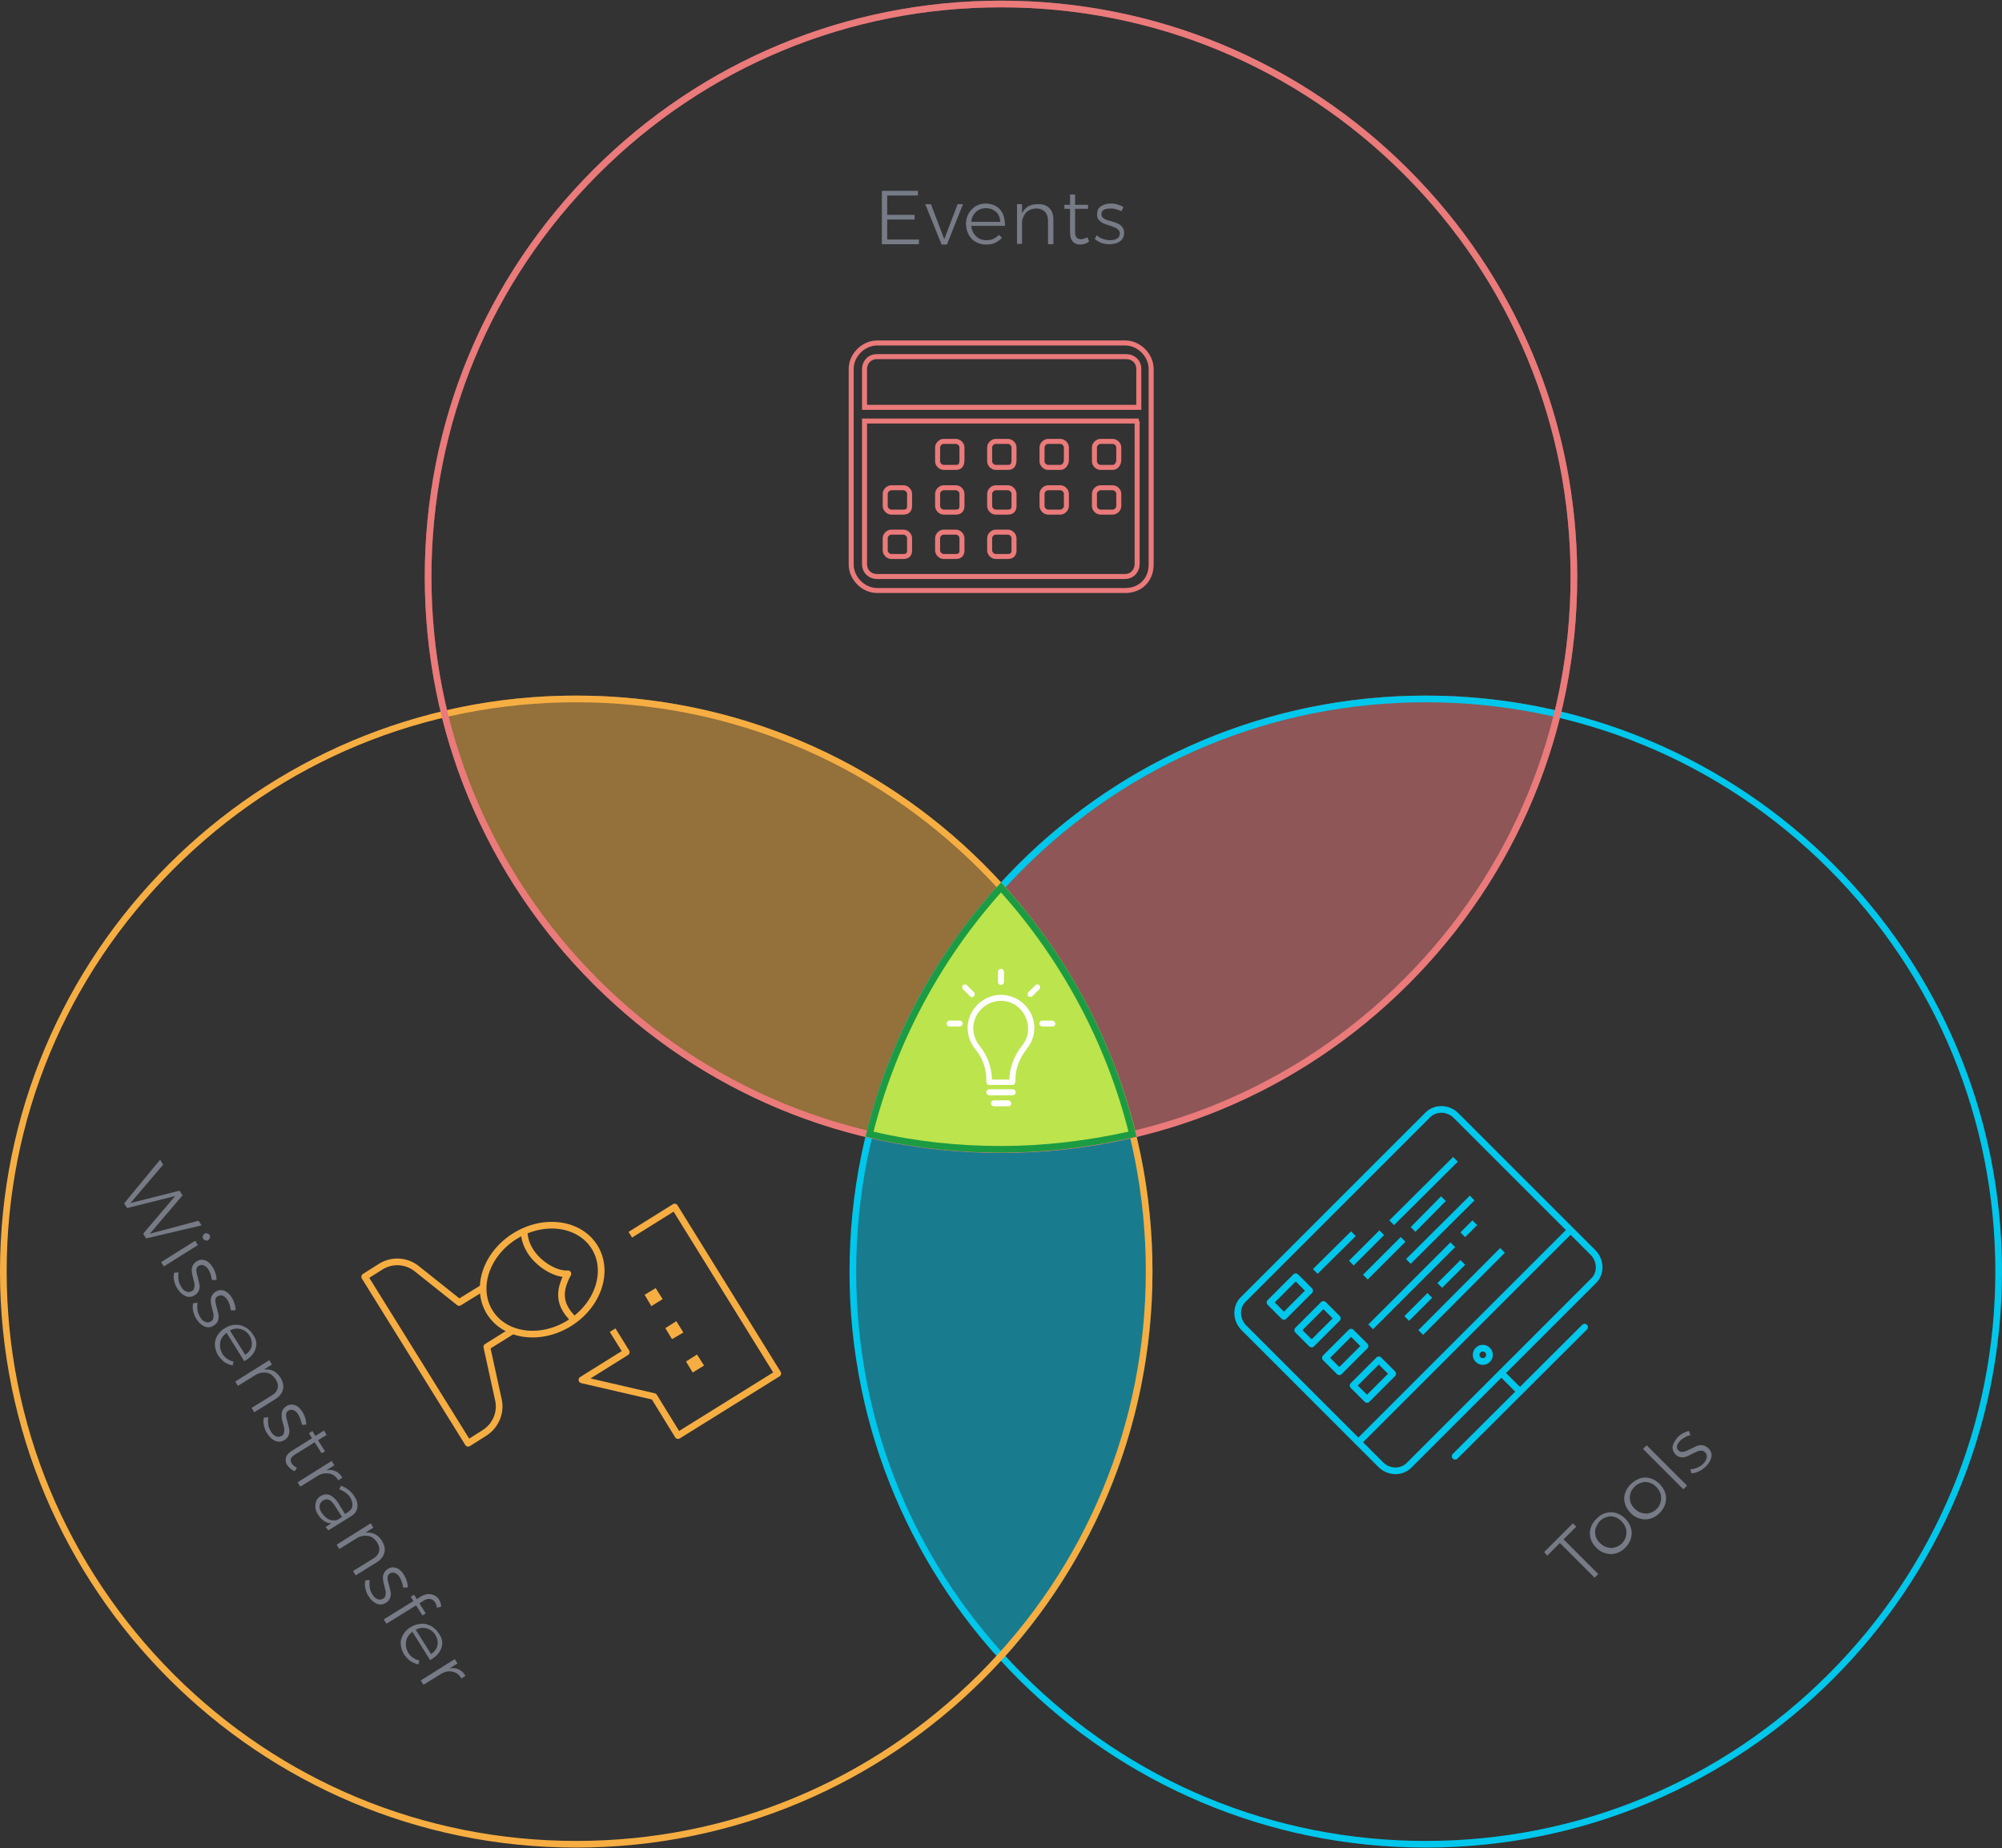 <?xml version="1.0" encoding="utf-8"?>
<!-- Generator: Adobe Illustrator 24.0.3, SVG Export Plug-In . SVG Version: 6.00 Build 0)  -->
<svg version="1.1" id="Ebene_1" xmlns="http://www.w3.org/2000/svg" xmlns:xlink="http://www.w3.org/1999/xlink" x="0px" y="0px"
	 viewBox="0 0 600 554" style="enable-background:new 0 0 600 554;" xml:space="preserve">
<rect x="0" y="0" width="600" height="554" fill="#333333" stroke="none"/>
<style type="text/css">
	.st0{opacity:0.5;fill:#00C7EB;}
	.st1{opacity:0.5;fill:#F6AE42;}
	.st2{opacity:0.5;fill:#EB7A7A;}
	.st3{fill:#00C7EB;}
	.st4{fill:#F6AE42;}
	.st5{fill:none;stroke:#EA7A7B;stroke-width:2;stroke-miterlimit:10;}
	.st6{opacity:0.5;}
	.st7{fill:#EB7A7B;}
	.st8{fill:#767B86;}
	.st9{fill:none;stroke:#00C7EB;stroke-width:2;stroke-linecap:round;stroke-linejoin:round;stroke-miterlimit:10;}
	.st10{fill:none;stroke:#00C7EB;stroke-width:2;stroke-linejoin:round;stroke-miterlimit:10;}
	.st11{fill:none;stroke:#00C7EB;stroke-width:2;stroke-linecap:round;stroke-linejoin:round;stroke-miterlimit:10;}
	.st12{fill:none;stroke:#00C7EB;stroke-width:2;stroke-linecap:square;stroke-linejoin:round;stroke-miterlimit:10;}
	.st13{fill:none;stroke:#F6AE42;stroke-width:2;stroke-linejoin:round;stroke-miterlimit:10;}
	.st14{fill:none;stroke:#F6AE42;stroke-width:2;stroke-linejoin:round;stroke-miterlimit:10;}
	.st15{fill:none;stroke:#EB7A7A;stroke-width:1.5;stroke-miterlimit:10;}
	.st16{fill:#BCE44D;}
	.st17{fill:#1C9C42;}
	.st18{fill:#FFFFFF;}
</style>
<path class="st0" d="M255.6,381.2c0,43.4,16,84.2,45.1,115.9c27.8-30.7,44.7-71.3,44.7-116c0-44.6-16.9-85.2-44.7-115.9
	C271.6,296.9,255.6,337.8,255.6,381.2z"/>
<path class="st1" d="M132.1,213.3c18.2,75.9,86.5,132.2,167.9,132.2c14,0,27.5-1.7,40.6-4.8c-18.2-75.9-86.5-132.2-167.9-132.2
	C158.7,208.5,145.1,210.1,132.1,213.3z"/>
<path class="st2" d="M259.4,340.7c13,3.1,26.6,4.8,40.6,4.8c81.4,0,149.7-56.4,167.9-132.2c-13-3.1-26.6-4.8-40.6-4.8
	C345.9,208.5,277.6,264.9,259.4,340.7z"/>
<g>
	<path class="st3" d="M427.3,210.5c45.6,0,88.5,17.7,120.7,49.9c32.2,32.2,50,75.1,50,120.7c0,45.6-17.8,88.5-50,120.7
		c-32.2,32.2-75.1,50-120.7,50c-45.6,0-88.4-17.7-120.7-49.9c-32.3-32.2-50-75.1-50-120.7c0-45.6,17.8-88.5,50-120.7
		C338.8,228.3,381.7,210.5,427.3,210.5 M427.3,208.5c-95.4,0-172.7,77.3-172.7,172.7S332,553.8,427.3,553.8S600,476.5,600,381.1
		S522.7,208.5,427.3,208.5L427.3,208.5z"/>
</g>
<g>
	<path class="st4" d="M172.7,210.5c45.6,0,88.4,17.7,120.7,49.9c32.3,32.2,50,75.1,50,120.7c0,45.6-17.8,88.5-50,120.7
		c-32.2,32.2-75.1,50-120.7,50c-45.6,0-88.5-17.8-120.7-50C19.8,469.5,2,426.7,2,381.1c0-45.6,17.8-88.4,50-120.6
		C84.2,228.2,127.1,210.5,172.7,210.5 M172.7,208.5C77.3,208.5,0,285.8,0,381.1s77.3,172.7,172.7,172.7s172.7-77.3,172.7-172.7
		S268,208.5,172.7,208.5L172.7,208.5z"/>
</g>
<path class="st5" d="M300,1.2c45.9,0,89,17.9,121.4,50.3s50.3,75.5,50.3,121.4s-17.9,89-50.3,121.4s-75.5,50.3-121.4,50.3
	s-89-17.9-121.4-50.3s-50.3-75.5-50.3-121.4s17.9-89,50.3-121.4S254.1,1.2,300,1.2"/>
<g class="st6">
	<path class="st7" d="M300,2.2c45.6,0,88.5,17.7,120.7,49.9c32.2,32.2,50,75.1,50,120.7c0,45.6-17.8,88.5-50,120.7
		s-75.1,50-120.7,50c-45.6,0-88.5-17.7-120.7-49.9c-32.2-32.2-50-75.1-50-120.7c0-45.6,17.8-88.5,50-120.7
		C211.5,20,254.4,2.2,300,2.2 M300,0.2c-95.4,0-172.7,77.3-172.7,172.7S204.6,345.5,300,345.5s172.7-77.3,172.7-172.7
		S395.4,0.2,300,0.2L300,0.2z"/>
</g>
<g>
	<g>
		<path class="st8" d="M264.3,57.2h10.8v1.4h-9.2v5.8h8.2v1.4h-8.2v6h9.5v1.4h-11.1L264.3,57.2L264.3,57.2z"/>
		<path class="st8" d="M277.3,61.2h1.7l4,10.5l4-10.5h1.6l-4.8,12.1h-1.6L277.3,61.2z"/>
		<path class="st8" d="M299.8,62.9c1,1.2,1.4,2.8,1.4,4.8h-10.1c0.1,1.3,0.6,2.3,1.4,3.1c0.8,0.8,1.9,1.2,3.1,1.2
			c0.8,0,1.5-0.1,2.1-0.4c0.7-0.3,1.2-0.7,1.7-1.2l0.9,0.9c-0.6,0.6-1.3,1.1-2.1,1.5s-1.7,0.5-2.7,0.5c-1.2,0-2.2-0.3-3.1-0.8
			s-1.6-1.2-2.1-2.2s-0.8-2-0.8-3.2s0.3-2.2,0.8-3.1s1.2-1.6,2.1-2.2c0.9-0.5,1.9-0.8,3.1-0.8C297.4,61.1,298.8,61.7,299.8,62.9z
			 M299.8,66.5c-0.1-1.3-0.5-2.3-1.3-3c-0.8-0.7-1.8-1.1-3-1.1s-2.2,0.4-3,1.1c-0.8,0.8-1.3,1.7-1.4,3H299.8z"/>
		<path class="st8" d="M314.5,62.4c0.8,0.8,1.2,2,1.2,3.4v7.4h-1.6v-7c0-1.1-0.3-2-0.9-2.7c-0.6-0.6-1.5-1-2.6-1
			c-1.2,0-2.2,0.4-3,1.1c-0.7,0.8-1.2,1.8-1.3,3v6.5h-1.5V61.2h1.5V64c0.4-0.9,1-1.6,1.8-2.1s1.8-0.7,2.9-0.7
			C312.6,61.1,313.7,61.6,314.5,62.4z"/>
		<path class="st8" d="M326.4,72.4c-0.8,0.6-1.7,0.9-2.7,0.9c-0.9,0-1.6-0.3-2.2-0.9c-0.5-0.6-0.8-1.4-0.8-2.6v-7.2H319v-1.2h1.7
			v-3.1h1.5v3.1h3.9v1.2h-3.9v6.9c0,1.5,0.6,2.2,1.7,2.2c0.6,0,1.3-0.2,2-0.6L326.4,72.4z"/>
		<path class="st8" d="M334.4,62.7c-0.6-0.2-1.1-0.2-1.7-0.2c-0.8,0-1.4,0.1-1.9,0.4c-0.5,0.3-0.7,0.7-0.7,1.3c0,0.4,0.1,0.8,0.4,1
			c0.3,0.3,0.6,0.5,0.9,0.6c0.4,0.2,0.9,0.3,1.6,0.5c0.8,0.2,1.5,0.5,2,0.7s1,0.6,1.3,1c0.4,0.5,0.6,1,0.6,1.8
			c0,1.1-0.4,1.9-1.2,2.5c-0.8,0.6-1.9,0.9-3.1,0.9c-0.9,0-1.7-0.1-2.5-0.4s-1.5-0.7-2-1.2l0.6-1.1c0.5,0.5,1.1,0.9,1.9,1.1
			c0.7,0.3,1.4,0.4,2.2,0.4c0.8,0,1.5-0.2,2-0.5s0.8-0.8,0.8-1.5c0-0.4-0.1-0.8-0.4-1.1c-0.3-0.3-0.6-0.5-1-0.7s-0.9-0.3-1.6-0.6
			c-0.8-0.2-1.5-0.5-2-0.7s-0.9-0.6-1.3-1s-0.5-1-0.5-1.7c0-1.1,0.4-1.9,1.2-2.4c0.8-0.5,1.8-0.8,3-0.8c0.7,0,1.4,0.1,2,0.3
			s1.2,0.4,1.7,0.8l-0.6,1.2C335.4,63,334.9,62.8,334.4,62.7z"/>
	</g>
</g>
<g>
	<g>
		<path class="st9" d="M477.4,375.4c2.4,2.4,2.5,6.3,0.2,8.5l-55.3,55.3c-2.3,2.3-6.1,2.2-8.5-0.2l-41-41c-2.4-2.4-2.5-6.3-0.2-8.5
			l55.3-55.3c2.3-2.3,6.1-2.2,8.5,0.2L477.4,375.4z"/>
		<line class="st9" x1="436.1" y1="436.5" x2="474.9" y2="397.8"/>
		<line class="st9" x1="450" y1="411.6" x2="455.5" y2="417.1"/>
		<circle class="st10" cx="444.4" cy="406.1" r="2"/>
		<line class="st10" x1="407.1" y1="432.3" x2="470.7" y2="368.7"/>
	</g>
	
		<rect x="381.2" y="385.7" transform="matrix(0.707 -0.707 0.707 0.707 -161.575 387.214)" class="st11" width="10.9" height="5.9"/>
	
		<rect x="389.5" y="394" transform="matrix(0.707 -0.707 0.707 0.707 -165.012 395.516)" class="st11" width="10.9" height="5.9"/>
	
		<rect x="397.8" y="402.3" transform="matrix(0.707 -0.707 0.707 0.707 -168.45 403.817)" class="st11" width="10.9" height="5.9"/>
	
		<rect x="406.1" y="410.6" transform="matrix(0.707 -0.707 0.707 0.707 -171.887 412.118)" class="st11" width="10.9" height="5.9"/>
	<line class="st12" x1="394.9" y1="380.4" x2="404.9" y2="370.5"/>
	<line class="st12" x1="411.5" y1="397" x2="434.7" y2="373.8"/>
	<line class="st12" x1="426.5" y1="398.7" x2="449.6" y2="375.5"/>
	<line class="st12" x1="422.3" y1="394.5" x2="427.8" y2="389"/>
	<line class="st12" x1="432.2" y1="384.6" x2="437.7" y2="379.1"/>
	<line class="st12" x1="409.9" y1="382.1" x2="419.8" y2="372.2"/>
	<line class="st12" x1="405.7" y1="377.9" x2="413.4" y2="370.2"/>
	<line class="st12" x1="424.2" y1="367.8" x2="431.9" y2="360"/>
	<line class="st12" x1="439.1" y1="369.4" x2="441.3" y2="367.2"/>
	<line class="st12" x1="417.8" y1="365.8" x2="435.5" y2="348.2"/>
	<line class="st12" x1="422.8" y1="377.4" x2="440.5" y2="359.8"/>
</g>
<g>
	<path class="st8" d="M462.8,465.2l8.6-8.6l1,1l-3.8,3.8l10.4,10.4l-1.1,1.1l-10.4-10.4l-3.8,3.8L462.8,465.2z"/>
	<path class="st8" d="M481.3,453.5c1-0.3,2-0.3,3,0s1.9,0.8,2.8,1.7c0.8,0.8,1.4,1.8,1.7,2.8c0.3,1,0.3,2,0,3.1
		c-0.3,1-0.8,1.9-1.7,2.8s-1.7,1.4-2.8,1.7c-1,0.3-2,0.3-3.1,0c-1-0.3-2-0.8-2.8-1.7c-0.8-0.8-1.4-1.7-1.7-2.8c-0.3-1-0.3-2,0-3
		s0.8-1.9,1.7-2.8C479.4,454.3,480.3,453.7,481.3,453.5z M478.2,458.1c-0.2,0.8-0.2,1.5,0,2.3s0.7,1.5,1.3,2.1
		c0.7,0.7,1.4,1.1,2.2,1.3s1.6,0.3,2.3,0c0.8-0.2,1.5-0.6,2.1-1.2s1-1.3,1.2-2.1c0.2-0.8,0.2-1.5,0-2.3s-0.7-1.5-1.3-2.2
		c-0.7-0.7-1.4-1.1-2.1-1.3c-0.8-0.2-1.6-0.3-2.3,0c-0.8,0.2-1.5,0.6-2.1,1.2S478.5,457.4,478.2,458.1z"/>
	<path class="st8" d="M491.6,443.1c1-0.3,2-0.3,3,0s1.9,0.8,2.8,1.7c0.8,0.8,1.4,1.8,1.7,2.8c0.3,1,0.3,2,0,3.1
		c-0.3,1-0.8,1.9-1.7,2.8s-1.7,1.4-2.8,1.7c-1,0.3-2,0.3-3.1,0c-1-0.3-2-0.8-2.8-1.7c-0.8-0.8-1.4-1.7-1.7-2.8c-0.3-1-0.3-2,0-3
		s0.8-1.9,1.7-2.8C489.7,444,490.6,443.4,491.6,443.1z M488.6,447.8c-0.2,0.8-0.2,1.5,0,2.3s0.7,1.5,1.3,2.1
		c0.7,0.7,1.4,1.1,2.2,1.3c0.8,0.2,1.6,0.3,2.3,0c0.8-0.2,1.5-0.6,2.1-1.2s1-1.3,1.2-2.1c0.2-0.8,0.2-1.5,0-2.3s-0.7-1.5-1.3-2.2
		c-0.7-0.7-1.4-1.1-2.1-1.3s-1.6-0.3-2.3,0c-0.8,0.2-1.5,0.6-2.1,1.2C489.2,446.3,488.8,447,488.6,447.8z"/>
	<path class="st8" d="M492.4,434.3l1.1-1.1l12.1,12.1l-1.1,1.1L492.4,434.3z"/>
	<path class="st8" d="M505,430.8c-0.5,0.3-1,0.6-1.4,1c-0.5,0.5-0.9,1.1-1,1.6s0,1,0.5,1.4c0.3,0.3,0.6,0.4,1,0.4s0.7-0.1,1.1-0.2
		c0.4-0.2,0.9-0.4,1.5-0.7c0.8-0.4,1.4-0.7,1.9-0.9c0.5-0.2,1.1-0.3,1.7-0.2c0.6,0.1,1.1,0.4,1.7,0.9c0.8,0.8,1.1,1.7,0.9,2.6
		c-0.2,1-0.7,1.9-1.6,2.8c-0.6,0.6-1.3,1.1-2.1,1.5c-0.8,0.4-1.6,0.6-2.3,0.6l-0.3-1.2c0.7,0,1.4-0.2,2.1-0.5s1.3-0.7,1.8-1.2
		c0.6-0.6,0.9-1.2,1-1.8c0.1-0.6,0-1.1-0.5-1.6c-0.3-0.3-0.7-0.5-1-0.5c-0.4,0-0.8,0.1-1.2,0.2c-0.4,0.2-0.9,0.4-1.5,0.7
		c-0.7,0.4-1.4,0.7-1.9,0.9s-1.1,0.3-1.6,0.2c-0.6-0.1-1.1-0.3-1.6-0.8c-0.7-0.7-1-1.6-0.9-2.5c0.2-0.9,0.7-1.8,1.5-2.7
		c0.5-0.5,1-0.9,1.6-1.2s1.2-0.6,1.8-0.7l0.4,1.3C506,430.3,505.5,430.5,505,430.8z"/>
</g>
<polyline class="st13" points="183.6,398.7 187.7,405.3 174.4,413.6 196,418.6 203.2,430.3 233.1,411.7 202.2,361.8 188.9,370.1 "/>
<path class="st13" d="M144.9,385.9l-7.3,4.5l-12.8-10.2c-3.1-2.4-7.3-2.6-10.6-0.6l-4.9,3.1l31,49.9l4.9-3.1c3.3-2.1,5-6,4.2-9.8
	l-3.5-16l7.7-4.8"/>
<ellipse transform="matrix(0.849 -0.528 0.528 0.849 -178.071 143.603)" class="st14" cx="162.5" cy="383.7" rx="18.5" ry="15.4"/>
<path class="st13" d="M172.1,395.9c-0.3-0.4-0.5-0.8-0.9-1.2c-3.6-3.9-3.8-7.8-1-12.9c-3.7,0.3-8.8-2.9-11.2-6.7
	c-1.2-1.9-1.8-3.7-1.9-5.8"/>
<g>
	<g>
		<g>
			<polygon class="st4" points="211,409.3 208.9,406 205.6,408.1 207.6,411.4 			"/>
		</g>
	</g>
</g>
<g>
	<g>
		<g>
			<polygon class="st4" points="204.8,399.4 202.7,396 199.4,398.1 201.4,401.4 			"/>
		</g>
	</g>
</g>
<g>
	<g>
		<g>
			<polygon class="st4" points="198.6,389.4 196.5,386.1 193.2,388.1 195.2,391.5 			"/>
		</g>
	</g>
</g>
<g>
	<path class="st8" d="M59.5,365.9l0.9,1.4l-16.6,3.9l-0.9-1.4l9.6-11.3l-14.4,3.6l-0.9-1.4L48,347.6l0.9,1.5l-9.8,11.5l14.7-3.7
		l0.9,1.4l-9.8,11.5L59.5,365.9z"/>
	<path class="st8" d="M58.5,371.9l0.8,1.3l-10.2,6.4l-0.8-1.3L58.5,371.9z M62.9,371c-0.1,0.3-0.2,0.5-0.5,0.7s-0.5,0.2-0.8,0.1
		s-0.5-0.2-0.7-0.5s-0.2-0.5-0.1-0.8c0.1-0.3,0.2-0.5,0.5-0.7s0.5-0.2,0.8-0.1s0.5,0.2,0.7,0.5S63,370.7,62.9,371z"/>
	<path class="st8" d="M63.2,382.2c-0.2-0.6-0.4-1.1-0.7-1.6c-0.4-0.7-0.9-1.1-1.4-1.3c-0.5-0.2-1-0.2-1.5,0.1
		c-0.4,0.2-0.6,0.5-0.7,0.9s-0.1,0.7,0,1.1s0.2,0.9,0.4,1.6c0.2,0.8,0.4,1.5,0.5,2.1s0,1.1-0.2,1.7s-0.6,1-1.2,1.4
		c-0.9,0.6-1.8,0.7-2.8,0.3c-0.9-0.4-1.7-1.1-2.4-2.2c-0.5-0.7-0.8-1.5-1-2.4c-0.2-0.8-0.2-1.6,0-2.4l1.3-0.1
		c-0.1,0.7-0.1,1.4,0,2.2c0.1,0.8,0.4,1.4,0.8,2.1c0.4,0.7,0.9,1.2,1.5,1.4c0.6,0.3,1.1,0.2,1.7-0.1c0.4-0.2,0.6-0.5,0.7-0.9
		c0.1-0.4,0.1-0.8,0.1-1.2c-0.1-0.4-0.2-1-0.4-1.7c-0.2-0.8-0.4-1.5-0.4-2.1c-0.1-0.6,0-1.1,0.2-1.6s0.6-1,1.2-1.4
		c0.9-0.6,1.8-0.6,2.7-0.3c0.9,0.4,1.6,1.1,2.2,2.1c0.4,0.6,0.6,1.2,0.8,1.8c0.2,0.6,0.3,1.3,0.3,1.9l-1.3,0.1
		C63.4,383.3,63.3,382.7,63.2,382.2z"/>
	<path class="st8" d="M68.9,391.3c-0.2-0.6-0.4-1.1-0.7-1.6c-0.4-0.7-0.9-1.1-1.4-1.3c-0.5-0.2-1-0.2-1.5,0.1
		c-0.4,0.2-0.6,0.5-0.7,0.9s-0.1,0.7,0,1.1s0.2,0.9,0.4,1.6c0.2,0.8,0.4,1.5,0.5,2.1s0,1.1-0.2,1.7s-0.6,1-1.2,1.4
		c-0.9,0.6-1.8,0.7-2.8,0.3c-0.9-0.4-1.7-1.1-2.4-2.2c-0.5-0.7-0.8-1.5-1-2.4c-0.2-0.8-0.2-1.6,0-2.4l1.3-0.1
		c-0.1,0.7-0.1,1.4,0,2.2c0.1,0.8,0.4,1.4,0.8,2.1c0.4,0.7,0.9,1.2,1.5,1.4c0.6,0.3,1.1,0.2,1.7-0.1c0.4-0.2,0.6-0.5,0.7-0.9
		s0.1-0.8,0.1-1.2c-0.1-0.4-0.2-1-0.4-1.7c-0.2-0.8-0.4-1.5-0.4-2.1c-0.1-0.6,0-1.1,0.2-1.6s0.6-1,1.2-1.4c0.9-0.6,1.8-0.6,2.7-0.3
		c0.9,0.4,1.6,1.1,2.2,2.1c0.4,0.6,0.6,1.2,0.8,1.8s0.3,1.3,0.3,1.9l-1.3,0.1C69.1,392.5,69,391.9,68.9,391.3z"/>
	<path class="st8" d="M76.6,404.3c-0.5,1.5-1.6,2.7-3.4,3.7l-5.3-8.5c-1,0.8-1.7,1.7-1.9,2.9c-0.2,1.1,0,2.2,0.6,3.3
		c0.4,0.7,0.9,1.2,1.5,1.6s1.2,0.7,1.9,0.8l-0.3,1.2c-0.8-0.2-1.6-0.5-2.4-1c-0.7-0.5-1.3-1.2-1.9-2c-0.6-1-0.9-2-1-3s0.2-2,0.7-2.9
		s1.3-1.7,2.3-2.3c1-0.6,2-1,3.1-1c1.1-0.1,2,0.2,3,0.7c0.9,0.5,1.7,1.2,2.3,2.2C76.8,401.3,77.1,402.8,76.6,404.3z M73.5,406.1
		c1-0.7,1.7-1.6,1.9-2.6c0.2-1,0-2.1-0.6-3.1s-1.5-1.7-2.6-2s-2.2-0.2-3.3,0.4L73.5,406.1z"/>
	<path class="st8" d="M84.8,416.5c-0.3,1.1-1,2.1-2.3,2.9l-6.3,3.9l-0.8-1.3l6-3.7c1-0.6,1.6-1.3,1.8-2.2c0.2-0.9,0-1.8-0.6-2.7
		c-0.7-1-1.5-1.7-2.5-1.9c-1-0.2-2.1-0.1-3.3,0.5l-5.5,3.4l-0.8-1.3l10.2-6.4l0.8,1.3l-2.4,1.5c1-0.1,1.9,0,2.8,0.4
		c0.8,0.4,1.6,1.1,2.2,2.1C84.8,414.2,85.1,415.4,84.8,416.5z"/>
	<path class="st8" d="M90.1,425.6c-0.2-0.6-0.4-1.1-0.7-1.6c-0.4-0.7-0.9-1.1-1.4-1.3c-0.5-0.2-1-0.2-1.5,0.1
		c-0.4,0.2-0.6,0.5-0.7,0.9s-0.1,0.7,0,1.1s0.2,0.9,0.4,1.6c0.2,0.8,0.4,1.5,0.5,2.1s0,1.1-0.2,1.7s-0.6,1-1.2,1.4
		c-0.9,0.6-1.8,0.7-2.8,0.3c-0.9-0.4-1.7-1.1-2.4-2.2c-0.5-0.7-0.8-1.5-1-2.4c-0.2-0.8-0.2-1.6,0-2.4l1.3-0.1
		c-0.1,0.7-0.1,1.4,0,2.2c0.1,0.8,0.4,1.4,0.8,2.1s0.9,1.2,1.5,1.4c0.6,0.3,1.1,0.2,1.7-0.1c0.4-0.2,0.6-0.5,0.7-0.9
		s0.1-0.8,0.1-1.2s-0.2-1-0.4-1.7c-0.2-0.8-0.4-1.5-0.4-2.1s0-1.1,0.2-1.6s0.6-1,1.2-1.4c0.9-0.6,1.8-0.6,2.7-0.3
		c0.9,0.4,1.6,1.1,2.2,2.1c0.4,0.6,0.6,1.2,0.8,1.8s0.3,1.3,0.3,1.9l-1.3,0.1C90.4,426.7,90.3,426.1,90.1,425.6z"/>
	<path class="st8" d="M88.3,441c-0.9-0.4-1.6-1-2.2-1.8c-0.5-0.8-0.6-1.5-0.4-2.3s0.8-1.4,1.7-2l6.1-3.8l-0.9-1.5l1-0.7l0.9,1.5
		l2.6-1.6l0.8,1.3l-2.6,1.6l2.1,3.3l-1,0.6l-2.1-3.3l-5.9,3.7c-1.3,0.8-1.6,1.6-1,2.6c0.3,0.5,0.9,1,1.6,1.4L88.3,441z"/>
	<path class="st8" d="M100.6,441c0.8,0.4,1.5,1,2,1.9l-1.2,0.8c-0.7-1.1-1.5-1.8-2.6-2s-2.2-0.1-3.3,0.5l-5.5,3.4l-0.8-1.3l10.2-6.4
		l0.8,1.3l-2.4,1.5C98.9,440.5,99.8,440.6,100.6,441z"/>
	<path class="st8" d="M97.6,457.7l1.7-1.1c-0.9,0-1.6-0.3-2.3-0.8c-0.7-0.5-1.3-1.1-1.8-2c-0.4-0.7-0.7-1.4-0.7-2.1s0.1-1.3,0.3-1.9
		c0.3-0.6,0.7-1,1.3-1.4c0.9-0.5,1.8-0.6,2.7-0.3c0.9,0.4,1.8,1.2,2.5,2.3l2.1,3.4l0.8-0.5c0.8-0.5,1.3-1.1,1.4-1.9
		s-0.1-1.6-0.6-2.5c-0.7-1.1-1.8-1.9-3.3-2.5l0.5-1.1c0.9,0.4,1.7,0.8,2.3,1.3c0.6,0.5,1.2,1.1,1.7,1.9c0.8,1.2,1.1,2.4,0.9,3.4
		c-0.2,1.1-0.8,1.9-1.9,2.6l-6.8,4.2L97.6,457.7z M98.5,455.4c0.8,0.4,1.7,0.4,2.6,0.2l1.4-0.9l-2.1-3.3c-0.6-0.9-1.1-1.5-1.7-1.8
		s-1.2-0.2-1.8,0.1c-0.6,0.4-1,0.9-1.1,1.6s0.1,1.4,0.6,2.1C97,454.3,97.7,455,98.5,455.4z"/>
	<path class="st8" d="M115.2,465.4c-0.3,1.1-1,2.1-2.3,2.9l-6.3,3.9l-0.8-1.3l6-3.7c1-0.6,1.6-1.3,1.8-2.2c0.2-0.9,0-1.8-0.6-2.7
		c-0.7-1-1.5-1.7-2.5-1.9c-1-0.2-2.1-0.1-3.3,0.5l-5.5,3.4l-0.8-1.3l10.2-6.4l0.8,1.3l-2.4,1.5c1-0.1,1.9,0,2.8,0.4
		c0.8,0.4,1.6,1.1,2.2,2.1C115.2,463.1,115.5,464.2,115.2,465.4z"/>
	<path class="st8" d="M120.5,474.4c-0.2-0.6-0.4-1.1-0.7-1.6c-0.4-0.7-0.9-1.1-1.4-1.3c-0.5-0.2-1-0.2-1.5,0.1
		c-0.4,0.2-0.6,0.5-0.7,0.9s-0.1,0.7,0,1.1s0.2,0.9,0.4,1.6c0.2,0.8,0.4,1.5,0.5,2.1s0,1.1-0.2,1.7s-0.6,1-1.2,1.4
		c-0.9,0.6-1.8,0.7-2.8,0.3c-0.9-0.4-1.7-1.1-2.4-2.2c-0.5-0.7-0.8-1.5-1-2.4c-0.2-0.8-0.2-1.6,0-2.4l1.3-0.1
		c-0.1,0.7-0.1,1.4,0,2.2c0.1,0.8,0.4,1.4,0.8,2.1s0.9,1.2,1.5,1.4c0.6,0.3,1.1,0.2,1.7-0.1c0.4-0.2,0.6-0.5,0.7-0.9
		s0.1-0.8,0.1-1.2c-0.1-0.4-0.2-1-0.4-1.7c-0.2-0.8-0.4-1.5-0.4-2.1c-0.1-0.6,0-1.1,0.2-1.6s0.6-1,1.2-1.4c0.9-0.6,1.8-0.6,2.7-0.3
		c0.9,0.4,1.6,1.1,2.2,2.1c0.4,0.6,0.6,1.2,0.8,1.8c0.2,0.6,0.3,1.3,0.3,1.9l-1.3,0.1C120.7,475.5,120.7,475,120.5,474.4z"/>
	<path class="st8" d="M129,479.3c-0.6-0.1-1.2,0-1.9,0.4l-1.4,0.9l1.9,3l-1,0.6l-1.9-3l-8.9,5.5l-0.8-1.3l8.9-5.5l-0.8-1.3l1-0.6
		l0.8,1.3l1.3-0.8c0.7-0.4,1.4-0.6,2.1-0.7c0.7,0,1.3,0.1,1.9,0.4c0.6,0.3,1,0.7,1.4,1.3c0.4,0.6,0.6,1.3,0.6,2.1l-1.3,0.3
		c0-0.6-0.2-1.2-0.5-1.6C130.1,479.8,129.6,479.4,129,479.3z"/>
	<path class="st8" d="M132.3,493.9c-0.5,1.5-1.6,2.7-3.4,3.7l-5.3-8.5c-1,0.8-1.7,1.7-1.9,2.9c-0.2,1.1,0,2.2,0.6,3.3
		c0.4,0.7,0.9,1.2,1.5,1.6s1.2,0.7,1.9,0.8l-0.3,1.2c-0.8-0.2-1.6-0.5-2.4-1c-0.7-0.5-1.3-1.2-1.9-2c-0.6-1-0.9-2-1-3s0.2-2,0.7-2.9
		s1.3-1.7,2.3-2.3c1-0.6,2-0.9,3.1-1s2,0.2,3,0.7c0.9,0.5,1.7,1.2,2.3,2.2C132.5,490.9,132.8,492.5,132.3,493.9z M129.2,495.8
		c1-0.7,1.7-1.6,1.9-2.6s0-2.1-0.6-3.1s-1.5-1.7-2.6-2s-2.2-0.2-3.3,0.4L129.2,495.8z"/>
	<path class="st8" d="M137.5,500.4c0.8,0.4,1.5,1,2,1.9l-1.2,0.8c-0.7-1.1-1.5-1.8-2.6-2c-1.1-0.3-2.2-0.1-3.3,0.5l-5.5,3.4
		l-0.8-1.3l10.2-6.4l0.8,1.3l-2.4,1.5C135.8,499.9,136.7,500,137.5,500.4z"/>
</g>
<path class="st15" d="M337.2,177h-74.3c-4.2,0-7.8-3.7-7.8-7.8v-58.6c0-4.2,3.7-7.8,7.8-7.8h74.3c4.2,0,7.8,3.7,7.8,7.8v58.6
	C345,173.8,341.8,177,337.2,177z M341.3,110.6c0-2.3-1.8-3.7-3.7-3.7h-74.8c-2.3,0-3.7,1.8-3.7,3.7v11.5h82.2V110.6z M341.3,126.2
	h-82.2v42.9c0,2.3,1.8,3.7,3.7,3.7h74.3c2.3,0,3.7-1.8,3.7-3.7v-42.9C340.8,126.2,341.3,126.2,341.3,126.2z M333.5,153.5h-3.7
	c-0.9,0-1.8-0.9-1.8-1.8V148c0-0.9,0.9-1.8,1.8-1.8h3.7c0.9,0,1.8,0.9,1.8,1.8v3.7C335.3,152.6,334.4,153.5,333.5,153.5z
	 M333.5,140.1h-3.7c-0.9,0-1.8-0.9-1.8-1.8v-4.2c0-0.9,0.9-1.8,1.8-1.8h3.7c0.9,0,1.8,0.9,1.8,1.8v3.7
	C335.3,139.2,334.4,140.1,333.5,140.1z M317.8,153.5h-3.7c-0.9,0-1.8-0.9-1.8-1.8V148c0-0.9,0.9-1.8,1.8-1.8h3.7
	c0.9,0,1.8,0.9,1.8,1.8v3.7C319.6,152.6,318.7,153.5,317.8,153.5z M317.8,140.1h-3.7c-0.9,0-1.8-0.9-1.8-1.8v-4.2
	c0-0.9,0.9-1.8,1.8-1.8h3.7c0.9,0,1.8,0.9,1.8,1.8v3.7C319.6,139.2,318.7,140.1,317.8,140.1z M302.1,153.5h-3.7
	c-0.9,0-1.8-0.9-1.8-1.8V148c0-0.9,0.9-1.8,1.8-1.8h3.7c0.9,0,1.8,0.9,1.8,1.8v3.7C303.9,152.6,303.5,153.5,302.1,153.5z
	 M302.1,166.8h-3.7c-0.9,0-1.8-0.9-1.8-1.8v-3.7c0-0.9,0.9-1.8,1.8-1.8h3.7c0.9,0,1.8,0.9,1.8,1.8v3.7
	C303.9,165.9,303.5,166.8,302.1,166.8z M302.1,140.1h-3.7c-0.9,0-1.8-0.9-1.8-1.8v-4.2c0-0.9,0.9-1.8,1.8-1.8h3.7
	c0.9,0,1.8,0.9,1.8,1.8v3.7C303.9,139.2,303.5,140.1,302.1,140.1z M286.5,153.5h-3.7c-0.9,0-1.8-0.9-1.8-1.8V148
	c0-0.9,0.9-1.8,1.8-1.8h3.7c0.9,0,1.8,0.9,1.8,1.8v3.7C288.3,152.6,287.9,153.5,286.5,153.5z M286.5,166.8h-3.7
	c-0.9,0-1.8-0.9-1.8-1.8v-3.7c0-0.9,0.9-1.8,1.8-1.8h3.7c0.9,0,1.8,0.9,1.8,1.8v3.7C288.3,165.9,287.9,166.8,286.5,166.8z
	 M286.5,140.1h-3.7c-0.9,0-1.8-0.9-1.8-1.8v-4.2c0-0.9,0.9-1.8,1.8-1.8h3.7c0.9,0,1.8,0.9,1.8,1.8v3.7
	C288.3,139.2,287.9,140.1,286.5,140.1z M270.8,153.5h-3.7c-0.9,0-1.8-0.9-1.8-1.8V148c0-0.9,0.9-1.8,1.8-1.8h3.7
	c0.9,0,1.8,0.9,1.8,1.8v3.7C272.6,152.6,272.2,153.5,270.8,153.5z M270.8,166.8h-3.7c-0.9,0-1.8-0.9-1.8-1.8v-3.7
	c0-0.9,0.9-1.8,1.8-1.8h3.7c0.9,0,1.8,0.9,1.8,1.8v3.7C272.6,165.9,272.2,166.8,270.8,166.8z"/>
<g>
	<g>
		<path class="st16" d="M300,344.5c-13.5,0-26.7-1.5-39.4-4.5c6.8-27.4,20.4-53,39.4-74c19.1,21,32.7,46.5,39.4,74
			C326.3,343,313.1,344.5,300,344.5z"/>
		<path class="st17" d="M300,267.5c18.3,20.5,31.5,45.2,38.2,71.7c-12.7,2.8-25.5,4.3-38.2,4.3c-13,0-25.9-1.4-38.2-4.3
			C268.6,312.7,281.7,288,300,267.5 M300,264.5c-19.4,21.2-33.6,47.3-40.6,76.2c13.1,3.2,26.6,4.8,40.6,4.8s27.5-1.7,40.6-4.8
			C333.7,311.8,319.5,285.7,300,264.5L300,264.5z"/>
	</g>
</g>
<g>
	<g>
		<path class="st18" d="M306.9,301c-2-1.9-4.6-2.9-7.3-2.8c-5.3,0.2-9.6,4.7-9.6,9.9c0,2.3,0.8,4.6,2.3,6.4c2.2,2.6,3.3,5.9,3.3,9.2
			c0,0-0.2,1.5,0.9,1.5h6.9c1.1,0,0.9-1.5,0.9-1.5c0-3.3,1.2-6.5,3.5-9.4c1.4-1.8,2.2-3.9,2.2-6.2C310,305.4,308.9,302.9,306.9,301
			L306.9,301z M306.4,313.3c-2.5,3.1-3.8,6.7-3.9,10.3h-5.2c-0.1-3.7-1.4-7.3-3.7-10.1c-1.2-1.5-1.9-3.4-1.9-5.3
			c0-4.4,3.6-8,7.9-8.2c2.3-0.1,4.4,0.7,6,2.3c1.6,1.6,2.5,3.7,2.5,5.9C308.2,310,307.6,311.8,306.4,313.3z"/>
		<path class="st18" d="M311.5,295.3c-0.3-0.3-0.9-0.3-1.2,0l-2.1,2.1c-0.3,0.3-0.3,0.9,0,1.2c0.3,0.3,0.9,0.3,1.2,0l2.1-2.1
			C311.8,296.1,311.8,295.6,311.5,295.3z"/>
		<path class="st18" d="M303.5,326.5h-7c-0.5,0-0.9,0.4-0.9,0.9c0,0.5,0.4,0.9,0.9,0.9h7c0.5,0,0.9-0.4,0.9-0.9
			C304.4,326.9,304,326.5,303.5,326.5z"/>
		<path class="st18" d="M302.2,329.8h-4.3c-0.5,0-0.9,0.4-0.9,0.9c0,0.5,0.4,0.9,0.9,0.9h4.3c0.5,0,0.9-0.4,0.9-0.9
			C303,330.2,302.6,329.8,302.2,329.8z"/>
		<path class="st18" d="M300,295.2c0.5,0,0.9-0.4,0.9-0.9v-3c0-0.5-0.4-0.9-0.9-0.9s-0.9,0.4-0.9,0.9v3
			C299.1,294.9,299.5,295.2,300,295.2z"/>
		<path class="st18" d="M291.9,298.6c0.3-0.3,0.3-0.9,0-1.2l-2.1-2.1c-0.3-0.3-0.9-0.3-1.2,0c-0.3,0.3-0.3,0.9,0,1.2l2.1,2.1
			C291,299,291.5,299,291.9,298.6z"/>
		<path class="st18" d="M315.4,305.9h-3c-0.5,0-0.9,0.4-0.9,0.9c0,0.5,0.4,0.9,0.9,0.9h3c0.5,0,0.9-0.4,0.9-0.9
			C316.2,306.3,315.8,305.9,315.4,305.9z"/>
		<path class="st18" d="M287.6,305.9h-3c-0.5,0-0.9,0.4-0.9,0.9c0,0.5,0.4,0.9,0.9,0.9h3c0.5,0,0.9-0.4,0.9-0.9
			C288.5,306.3,288.1,305.9,287.6,305.9z"/>
	</g>
</g>
</svg>
